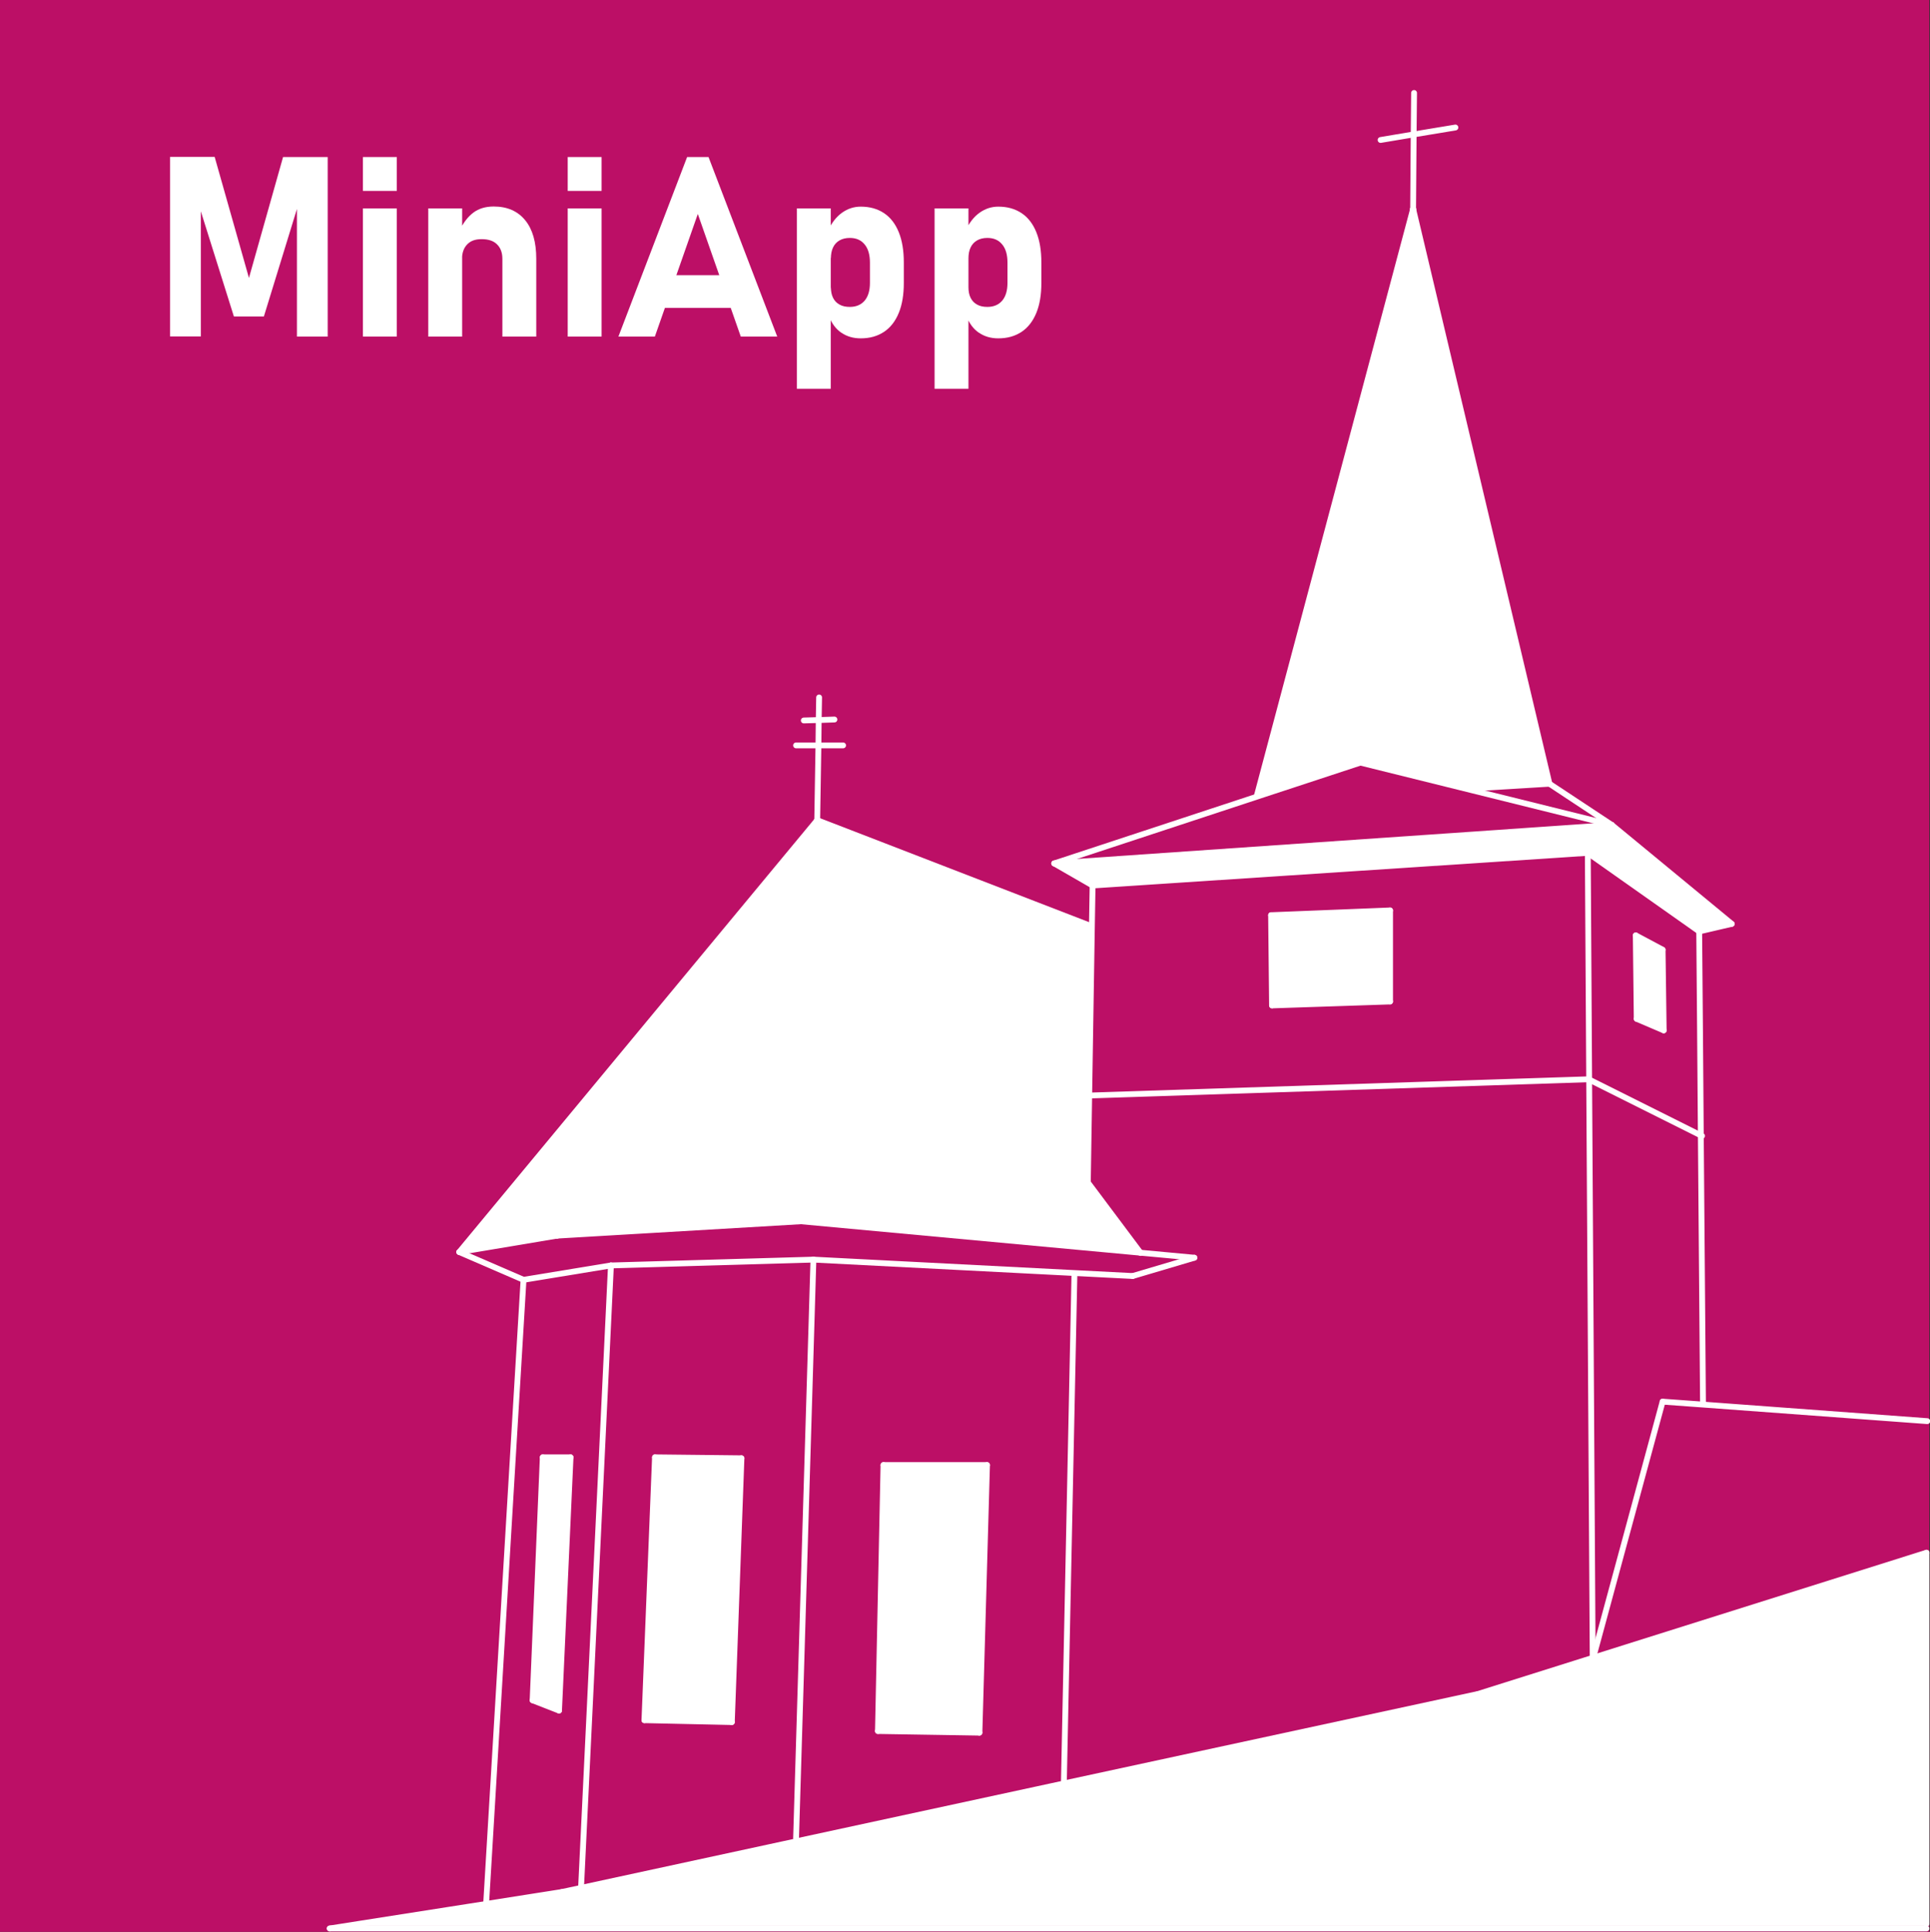<?xml version="1.0" encoding="UTF-8"?>
<svg id="Ebene_1" xmlns="http://www.w3.org/2000/svg" version="1.1" viewBox="0 0 142.41 142.57">
  <rect x="0" y="0" width="142.41" height="142.57" fill="#333333" stroke="none"/>
  <!-- Generator: Adobe Illustrator 29.1.0, SVG Export Plug-In . SVG Version: 2.1.0 Build 142)  -->
  <defs>
    <style>
      .st0, .st1 {
        fill: none;
      }

      .st2 {
        isolation: isolate;
      }

      .st3 {
        fill: #bc0f66;
      }

      .st4 {
        fill: #fff;
      }

      .st1 {
        stroke: #fff;
        stroke-linecap: round;
        stroke-miterlimit: 10;
        stroke-width: .43px;
      }
    </style>
  </defs>
  <rect class="st3" y="0" width="142.36" height="142.57"/>
  <g>
    <g>
      <polygon class="st4" points="122.68 70.15 122.76 76.1 120.77 75.25 120.7 69.08 122.68 70.15"/>
      <polygon class="st4" points="124.22 67.97 117.16 62.99 118.93 60.93 127.78 68.23 125.38 68.79 124.22 67.97"/>
      <polygon class="st4" points="104.27 15.42 114.33 57.88 108.6 58.23 108.59 58.23 104.27 15.42"/>
      <polygon class="st4" points="108.59 58.23 108.6 58.23 108.57 58.35 100.38 56.32 104.27 15.42 108.59 58.23"/>
      <polygon class="st4" points="104.27 15.42 100.38 56.32 92.75 58.83 92.74 58.8 92.73 58.8 104.27 15.42"/>
      <polygon class="st4" points="102.57 67.24 102.57 73.97 93.86 74.26 93.79 67.59 102.57 67.24"/>
      <polygon class="st4" points="84.15 92.53 59.1 90.21 60.3 60.58 80.25 87.31 84.15 92.53"/>
      <polygon class="st4" points="117.16 62.99 80.62 65.4 77.79 63.77 118.93 60.93 117.16 62.99"/>
      <polygon class="st4" points="80.25 87.31 60.3 60.58 80.27 68.3 80.57 68.31 80.37 80.92 80.27 87.29 80.27 87.3 80.26 87.3 80.25 87.31"/>
      <polygon class="st4" points="72.83 108.21 72.27 127.98 64.78 127.86 65.19 108.21 72.83 108.21"/>
      <polygon class="st4" points="54.71 107.71 54 127.2 47.55 127.06 48.33 107.64 54.71 107.71"/>
      <polygon class="st4" points="41.11 91.27 60.3 60.58 59.1 90.21 41.11 91.27"/>
      <polygon class="st4" points="33.89 92.48 60.3 60.58 41.11 91.27 33.89 92.48"/>
      <polygon class="st4" points="39.3 125.59 40.05 107.64 42.1 107.64 41.25 126.35 39.3 125.59"/>
      <polygon class="st4" points="78.5 131.74 109.05 125.13 117.52 122.46 117.52 122.6 117.56 122.45 142.15 114.69 142.15 142.12 26.43 142.12 35.87 140.64 41.46 139.76 42.9 139.45 58.8 136 78.5 131.74"/>
    </g>
    <g>
      <polyline class="st1" points="142.15 114.59 117.56 122.34 117.52 122.35 109.05 125.02"/>
      <polyline class="st1" points="109.05 125.02 78.5 131.62 58.8 135.88 42.9 139.32 41.46 139.63"/>
      <polyline class="st1" points="24.33 142.32 26.43 141.99 35.87 140.51 41.46 139.63"/>
      <polyline class="st1" points="38.63 94.45 37.85 107.42 35.87 140.51 35.87 140.55"/>
      <polyline class="st1" points="45.08 93.39 43.5 126.35 42.88 139.2"/>
      <line class="st1" x1="60.02" y1="92.96" x2="58.74" y2="135.66"/>
      <polyline class="st1" points="79.28 94.02 78.5 131.62 78.5 131.7"/>
      <polyline class="st1" points="83.58 94.17 79.28 93.95 60.02 92.96"/>
      <line class="st1" x1="45.08" y1="93.39" x2="60.02" y2="92.96"/>
      <line class="st1" x1="38.63" y1="94.45" x2="45.08" y2="93.39"/>
      <line class="st1" x1="33.89" y1="92.4" x2="38.63" y2="94.45"/>
      <line class="st1" x1="60.3" y1="60.53" x2="33.89" y2="92.4"/>
      <line class="st1" x1="41.11" y1="91.19" x2="33.89" y2="92.4"/>
      <line class="st1" x1="59.1" y1="90.13" x2="41.11" y2="91.19"/>
      <polyline class="st1" points="88.13 92.82 84.15 92.45 59.1 90.13"/>
      <line class="st1" x1="88.13" y1="92.82" x2="83.58" y2="94.17"/>
      <line class="st1" x1="60.3" y1="60.53" x2="41.11" y2="91.19"/>
      <line class="st1" x1="59.1" y1="90.13" x2="60.3" y2="60.53"/>
      <polyline class="st1" points="84.16 92.47 84.15 92.45 80.25 87.24 60.3 60.53"/>
      <line class="st1" x1="80.27" y1="68.25" x2="60.3" y2="60.53"/>
      <polyline class="st1" points="80.62 65.35 80.57 68.26 80.37 80.85 80.27 87.22 80.27 87.23"/>
      <line class="st1" x1="117.16" y1="62.94" x2="80.62" y2="65.35"/>
      <polyline class="st1" points="125.38 68.74 124.22 67.92 117.16 62.94"/>
      <polyline class="st1" points="125.66 103.51 125.5 83.79 125.44 76.02 125.38 68.74"/>
      <polyline class="st1" points="122.68 103.44 125.7 103.66 142.21 104.88"/>
      <polyline class="st1" points="117.52 122.49 117.56 122.34 122.68 103.44"/>
      <polyline class="st1" points="117.16 62.94 117.26 79.67 117.52 122.35 117.52 122.49"/>
      <polyline class="st1" points="125.59 83.83 125.5 83.79 117.26 79.67 117.23 79.65"/>
      <polyline class="st1" points="80.34 80.85 80.37 80.85 117.23 79.65"/>
      <line class="st1" x1="77.79" y1="63.72" x2="80.62" y2="65.35"/>
      <line class="st1" x1="118.93" y1="60.88" x2="117.16" y2="62.94"/>
      <line class="st1" x1="127.78" y1="68.18" x2="125.38" y2="68.74"/>
      <line class="st1" x1="118.93" y1="60.88" x2="127.78" y2="68.18"/>
      <line class="st1" x1="77.79" y1="63.72" x2="118.93" y2="60.88"/>
      <polyline class="st1" points="100.38 56.28 92.75 58.79 77.79 63.72"/>
      <polyline class="st1" points="118.93 60.88 108.57 58.31 100.38 56.28"/>
      <line class="st1" x1="114.33" y1="57.84" x2="118.93" y2="60.88"/>
      <polyline class="st1" points="108.59 58.19 108.6 58.19 114.33 57.84"/>
      <line class="st1" x1="104.27" y1="15.42" x2="114.33" y2="57.84"/>
      <line class="st1" x1="108.59" y1="58.19" x2="104.27" y2="15.42"/>
      <line class="st1" x1="100.38" y1="56.28" x2="104.27" y2="15.42"/>
      <line class="st1" x1="92.73" y1="58.76" x2="104.27" y2="15.42"/>
      <polyline class="st1" points="104.34 6.86 104.31 9.92 104.27 15.42"/>
      <polyline class="st1" points="101.87 10.33 104.31 9.92 107.39 9.41"/>
      <line class="st1" x1="40.05" y1="107.55" x2="42.1" y2="107.55"/>
      <line class="st1" x1="39.3" y1="125.48" x2="40.05" y2="107.55"/>
      <line class="st1" x1="41.25" y1="126.24" x2="39.3" y2="125.48"/>
      <line class="st1" x1="42.1" y1="107.55" x2="41.25" y2="126.24"/>
      <polyline class="st1" points="60.3 60.53 60.39 55.01 60.41 53.14 60.44 51.47"/>
      <polyline class="st1" points="59.31 53.17 60.41 53.14 61.57 53.1"/>
      <polyline class="st1" points="58.74 55.01 60.39 55.01 62.21 55.01"/>
      <line class="st1" x1="48.33" y1="107.55" x2="54.71" y2="107.62"/>
      <line class="st1" x1="54" y1="127.09" x2="54.71" y2="107.62"/>
      <line class="st1" x1="47.55" y1="126.95" x2="54" y2="127.09"/>
      <line class="st1" x1="48.33" y1="107.55" x2="47.55" y2="126.95"/>
      <line class="st1" x1="65.19" y1="108.12" x2="72.83" y2="108.12"/>
      <line class="st1" x1="72.27" y1="127.87" x2="72.83" y2="108.12"/>
      <line class="st1" x1="64.78" y1="127.75" x2="72.27" y2="127.87"/>
      <line class="st1" x1="65.19" y1="108.12" x2="64.78" y2="127.75"/>
      <line class="st1" x1="93.79" y1="67.54" x2="102.57" y2="67.19"/>
      <line class="st1" x1="102.57" y1="73.91" x2="102.57" y2="67.19"/>
      <line class="st1" x1="93.86" y1="74.2" x2="102.57" y2="73.91"/>
      <line class="st1" x1="93.79" y1="67.54" x2="93.86" y2="74.2"/>
      <line class="st1" x1="120.7" y1="69.03" x2="122.68" y2="70.09"/>
      <line class="st1" x1="122.76" y1="76.04" x2="122.68" y2="70.09"/>
      <line class="st1" x1="120.77" y1="75.19" x2="122.76" y2="76.04"/>
      <line class="st1" x1="120.7" y1="69.03" x2="120.77" y2="75.19"/>
      <line class="st1" x1="24.33" y1="142.32" x2="142.15" y2="142.32"/>
      <line class="st1" x1="142.15" y1="114.59" x2="142.15" y2="141.99"/>
      <line class="st0" x1="142.15" y1="104.92" x2="142.15" y2="114.59"/>
    </g>
  </g>
  <g class="st2">
    <g class="st2">
      <path class="st4" d="M20.89,11.59h3.29v13.25h-2.27v-10.29l.09.58-2.53,8.23h-2.21l-2.53-8.05.09-.77v10.29h-2.27v-13.25h3.29l2.53,8.93,2.52-8.93h0Z"/>
      <path class="st4" d="M26.78,11.59h2.5v2.5h-2.5v-2.5ZM26.78,15.38h2.5v9.46h-2.5v-9.46Z"/>
      <path class="st4" d="M31.6,15.38h2.5v9.46h-2.5s0-9.46,0-9.46ZM37.07,19.11c0-.46-.13-.82-.4-1.08-.26-.26-.64-.38-1.13-.38s-.82.13-1.07.39-.38.62-.38,1.09l-.19-2.1c.29-.6.63-1.04,1.03-1.34.4-.3.9-.45,1.5-.45,1,0,1.77.34,2.32,1.01.55.67.82,1.62.82,2.85v5.74h-2.5s0-5.73,0-5.73Z"/>
      <path class="st4" d="M41.89,11.59h2.5v2.5h-2.5v-2.5ZM41.89,15.38h2.5v9.46h-2.5v-9.46Z"/>
      <path class="st4" d="M50.69,11.59h1.59l5.07,13.25h-2.69l-3.17-9.05-3.17,9.05h-2.69l5.07-13.25h-.01ZM48.06,20.31h6.97v2.41h-6.97v-2.41Z"/>
      <path class="st4" d="M58.8,15.38h2.5v13.31h-2.5v-13.31ZM62.07,24.55c-.4-.28-.7-.68-.89-1.2l.13-2.16c0,.31.05.57.16.79s.27.39.48.5c.21.12.46.17.76.17.47,0,.83-.16,1.09-.46.26-.31.39-.75.39-1.31v-1.5c0-.58-.13-1.03-.39-1.34-.26-.32-.62-.48-1.09-.48-.3,0-.55.06-.76.18s-.37.29-.48.52-.16.5-.16.82l-.19-2.1c.26-.55.59-.98,1.01-1.28s.88-.45,1.38-.45c.67,0,1.24.16,1.72.48s.84.79,1.09,1.41.37,1.36.37,2.23v1.51c0,.86-.12,1.6-.37,2.21-.25.61-.61,1.08-1.09,1.4s-1.05.48-1.72.48c-.55,0-1.03-.14-1.43-.42h-.01Z"/>
      <path class="st4" d="M68.96,15.38h2.5v13.31h-2.5v-13.31ZM72.22,24.55c-.4-.28-.7-.68-.89-1.2l.13-2.16c0,.31.05.57.16.79s.27.39.48.5c.21.12.46.17.76.17.47,0,.83-.16,1.09-.46.26-.31.39-.75.39-1.31v-1.5c0-.58-.13-1.03-.39-1.34-.26-.32-.62-.48-1.09-.48-.3,0-.55.06-.76.18s-.37.29-.48.52-.16.5-.16.82l-.19-2.1c.26-.55.59-.98,1.01-1.28s.88-.45,1.38-.45c.67,0,1.24.16,1.72.48s.84.79,1.09,1.41.37,1.36.37,2.23v1.51c0,.86-.12,1.6-.37,2.21-.25.61-.61,1.08-1.09,1.4-.48.32-1.05.48-1.72.48-.55,0-1.03-.14-1.43-.42h0Z"/>
    </g>
  </g>
</svg>